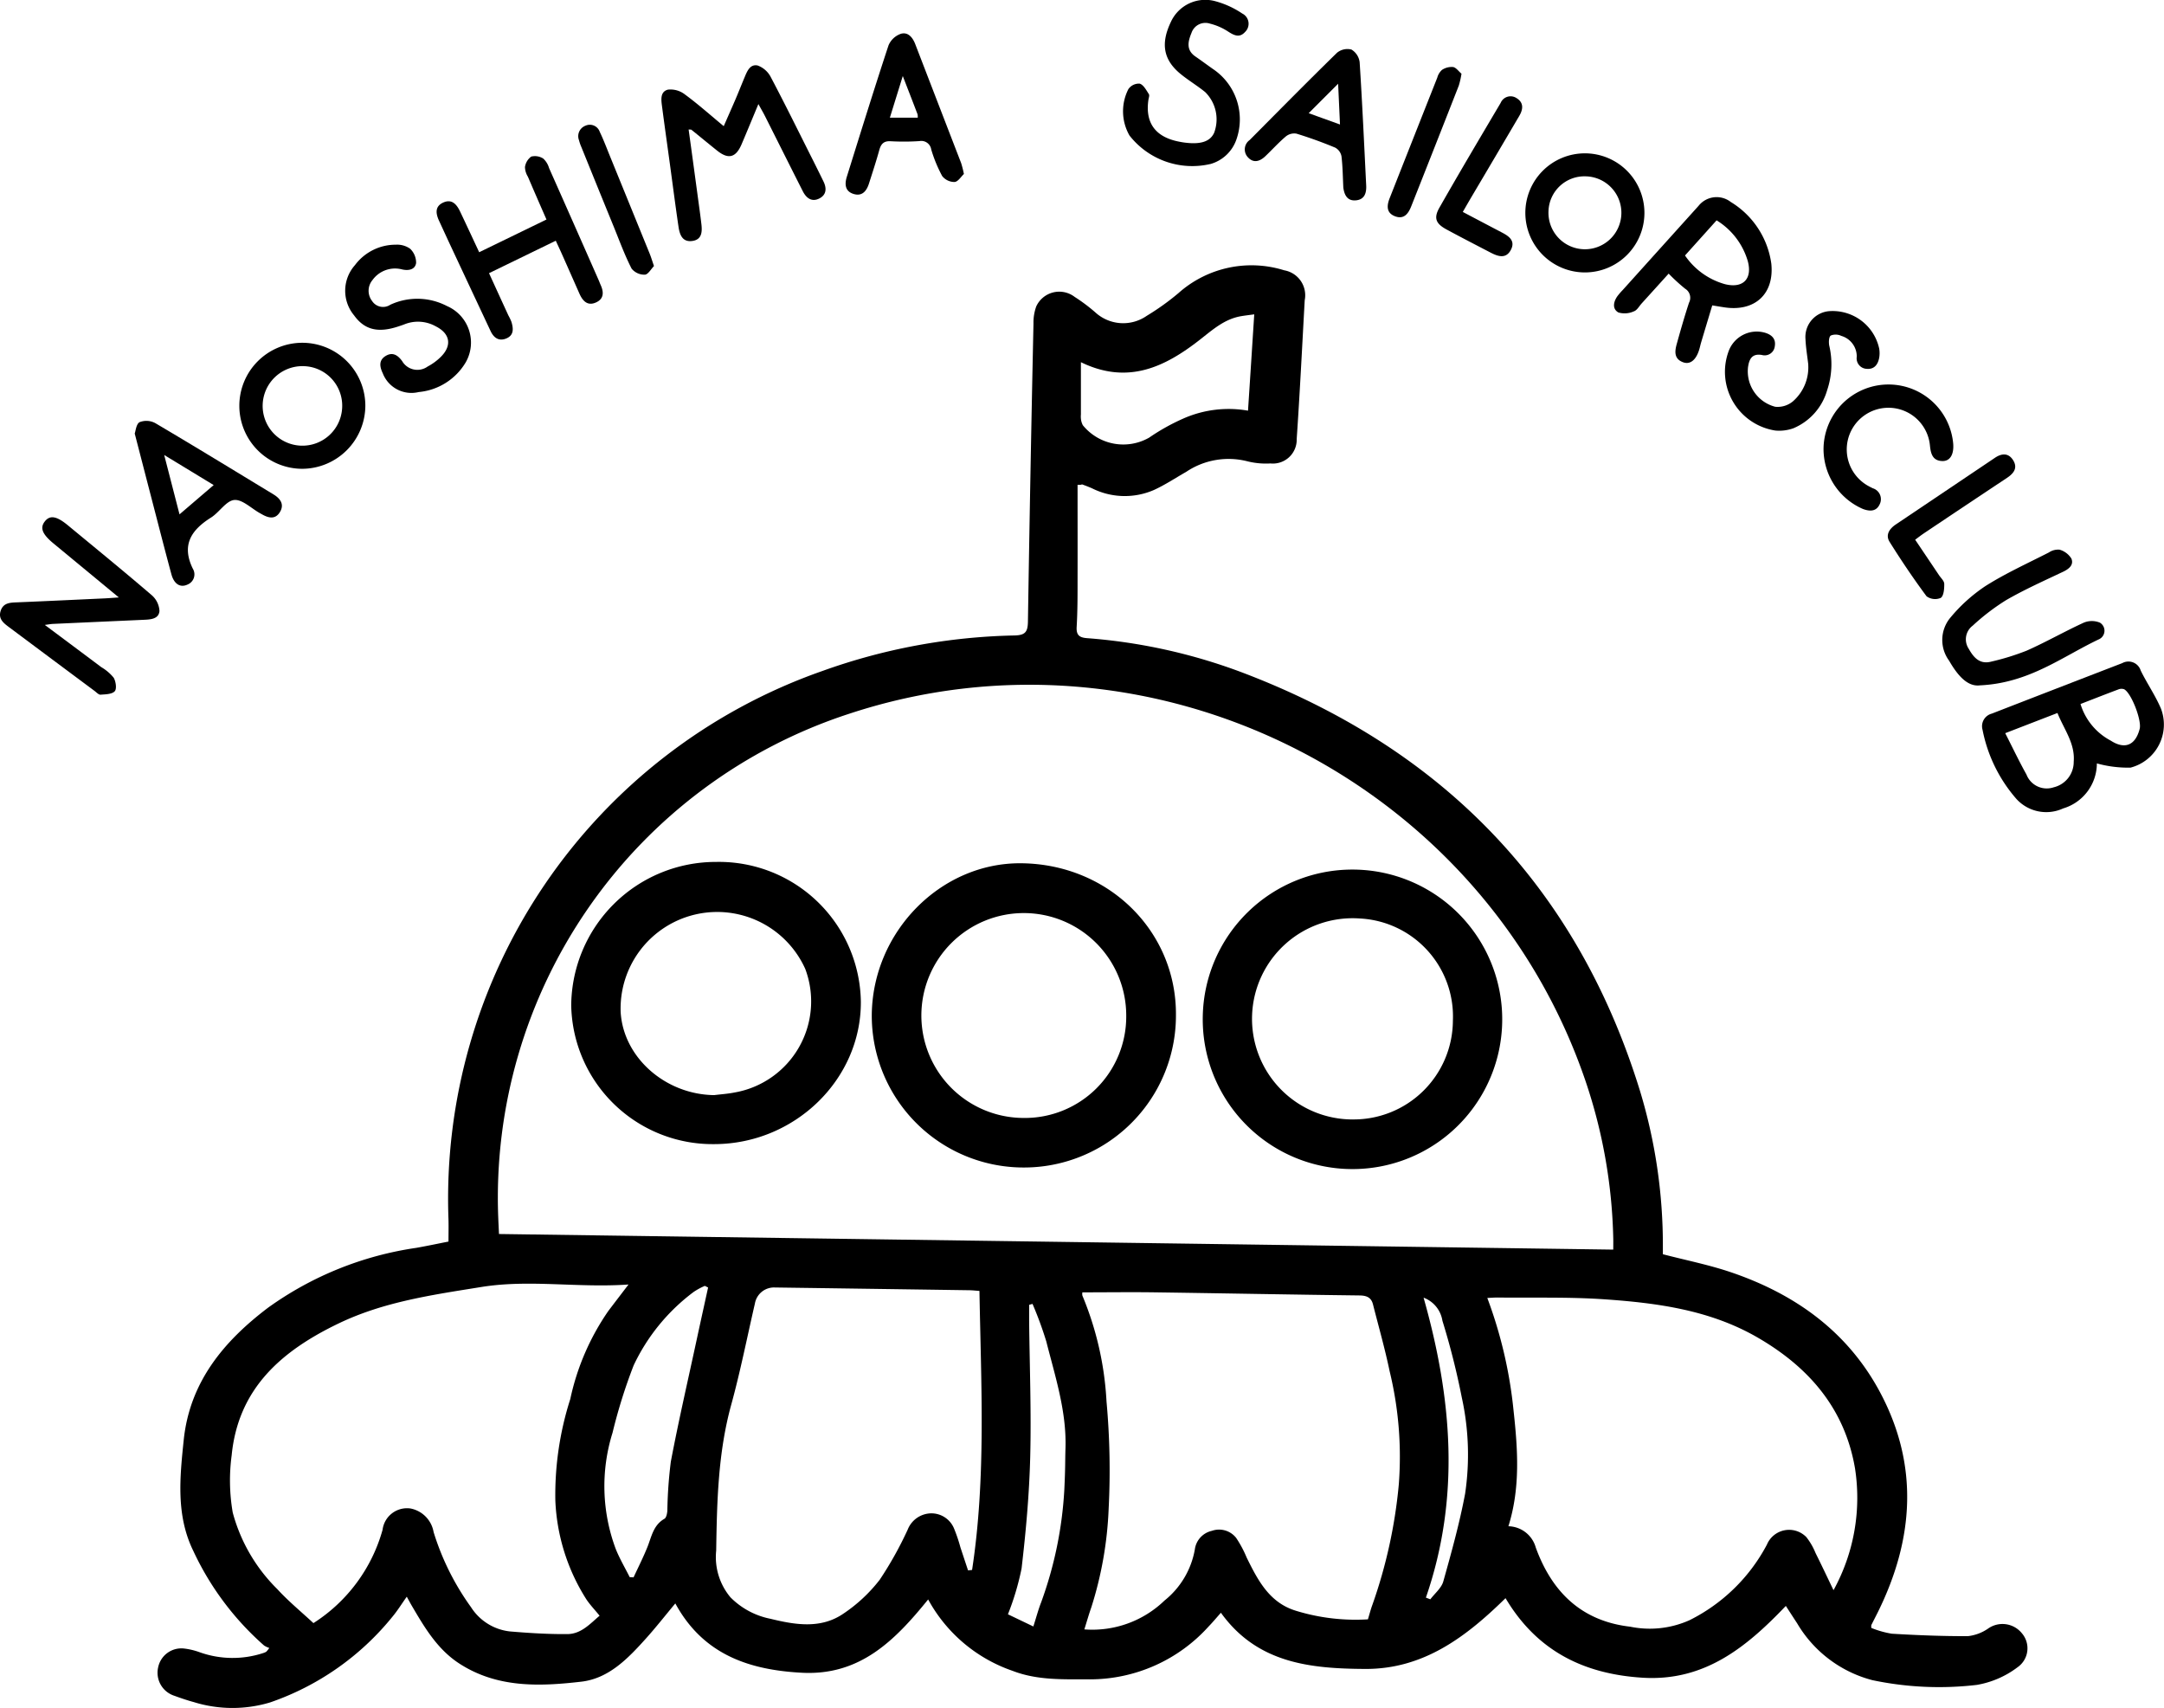 <svg id="グループ_75" data-name="グループ 75" xmlns="http://www.w3.org/2000/svg" xmlns:xlink="http://www.w3.org/1999/xlink" width="201.313" height="158.873" viewBox="0 0 201.313 158.873">
  <defs>
    <clipPath id="clip-path">
      <rect id="長方形_53" data-name="長方形 53" width="201.313" height="158.873" fill="none"/>
    </clipPath>
  </defs>
  <g id="グループ_74" data-name="グループ 74" clip-path="url(#clip-path)">
    <path id="パス_720" data-name="パス 720" d="M100.244,45.1c0,2.963.007,5.926,0,8.889,0,1.438,0,2.878-.083,4.312-.046.76.23,1,.942,1.058a51.9,51.9,0,0,1,14.361,3.159c18.588,7.025,31.183,19.815,37.092,38.923a49.4,49.4,0,0,1,2.138,14.541v.685c2.165.564,4.294.984,6.331,1.676,5.952,2.021,10.837,5.5,13.854,11.129,3.652,6.82,3.176,13.691-.187,20.492-.2.4-.407.8-.607,1.2a1.213,1.213,0,0,0,0,.263,8.831,8.831,0,0,0,1.909.539c2.356.139,4.717.234,7.076.227a4.122,4.122,0,0,0,1.849-.684,2.32,2.32,0,0,1,3.178.421,2.145,2.145,0,0,1-.4,3.15,8.713,8.713,0,0,1-3.791,1.647,30.09,30.09,0,0,1-9.72-.44,11.487,11.487,0,0,1-7-5.286c-.347-.529-.69-1.062-1.053-1.62-3.67,3.844-7.569,7.033-13.322,6.678-5.479-.339-9.839-2.491-12.754-7.4-3.693,3.626-7.652,6.616-13.078,6.584-5.089-.031-10.019-.523-13.4-5.227-.4.448-.755.879-1.144,1.278a14.867,14.867,0,0,1-11.039,4.917c-2.427-.012-4.863.113-7.191-.789a14.2,14.2,0,0,1-7.861-6.643c-3.086,3.808-6.334,7.1-11.743,6.818-4.98-.261-9.209-1.729-11.777-6.448-.947,1.136-1.805,2.23-2.731,3.261-1.661,1.848-3.451,3.72-6.01,4.017-3.874.449-7.8.6-11.318-1.663-2.07-1.328-3.265-3.372-4.465-5.414-.142-.243-.272-.492-.458-.828-.478.674-.864,1.3-1.33,1.859a25.174,25.174,0,0,1-11.379,7.975,12.133,12.133,0,0,1-7.085-.023c-.615-.167-1.222-.372-1.821-.592a2.249,2.249,0,0,1-1.512-2.657,2.205,2.205,0,0,1,2.408-1.74,6.341,6.341,0,0,1,1.479.356,9.134,9.134,0,0,0,5.91.057,1.17,1.17,0,0,0,.26-.117,2.43,2.43,0,0,0,.278-.349,1.944,1.944,0,0,1-.487-.231A26.715,26.715,0,0,1,18,144.3c-1.637-3.315-1.274-6.828-.91-10.342.56-5.419,3.739-9.2,7.832-12.306a31.306,31.306,0,0,1,13.8-5.577c1-.176,1.994-.388,3-.585,0-.712.017-1.376,0-2.04A52.022,52.022,0,0,1,76.483,62.422a56.015,56.015,0,0,1,17.9-3.312c1.049-.022,1.229-.383,1.244-1.319q.216-13.85.516-27.7a4.418,4.418,0,0,1,.257-1.588,2.357,2.357,0,0,1,3.571-.888,16.283,16.283,0,0,1,1.916,1.434,3.841,3.841,0,0,0,4.792.329,23.21,23.21,0,0,0,2.945-2.108,10.214,10.214,0,0,1,9.844-2.127,2.357,2.357,0,0,1,1.907,2.787c-.239,4.3-.451,8.6-.745,12.9a2.218,2.218,0,0,1-2.442,2.279,7.142,7.142,0,0,1-2.176-.207,7.068,7.068,0,0,0-5.669.994c-1,.567-1.957,1.209-3,1.684a6.8,6.8,0,0,1-5.754-.158c-.292-.127-.59-.242-.889-.352-.05-.019-.12.017-.181.027h-.285m49.844,71.141c0-.43.007-.742,0-1.052a48.722,48.722,0,0,0-2.587-14.652C137.922,72.5,107.043,57.125,78.977,66.4a47.339,47.339,0,0,0-32.626,46.867c.019.5.045.991.069,1.519l103.668,1.452m-91.617,3.245c-4.735.333-9.207-.492-13.7.233-4.537.731-9.061,1.365-13.276,3.392-5.279,2.538-9.336,6.024-9.944,12.268a17.515,17.515,0,0,0,.1,5.32,15.709,15.709,0,0,0,4.139,7.115c1.02,1.117,2.2,2.085,3.368,3.169a15.1,15.1,0,0,0,6.431-8.676,2.291,2.291,0,0,1,2.6-1.986,2.7,2.7,0,0,1,2.148,2.191A23.9,23.9,0,0,0,43.82,149.5a4.927,4.927,0,0,0,3.628,2.255c1.775.149,3.56.261,5.34.246,1.289-.011,2.116-.973,2.992-1.709-.477-.585-.9-1.024-1.234-1.526a18.556,18.556,0,0,1-2.884-9.205,29.24,29.24,0,0,1,1.391-9.425,22.733,22.733,0,0,1,3.545-8.2c.555-.732,1.115-1.462,1.873-2.455m79.892,1.258a41.64,41.64,0,0,1,2.44,10.468c.393,3.591.646,7.174-.478,10.763a2.7,2.7,0,0,1,2.543,1.974c1.5,4.139,4.258,6.846,8.78,7.368a9.048,9.048,0,0,0,5.519-.6,16.421,16.421,0,0,0,7.206-7.033,2.238,2.238,0,0,1,3.667-.7,6.035,6.035,0,0,1,.853,1.473c.54,1.081,1.054,2.175,1.676,3.464a17.823,17.823,0,0,0,2-11.325c-.948-5.558-4.281-9.405-9.047-12.168-4.414-2.559-9.314-3.22-14.256-3.562-3.308-.23-6.639-.126-9.959-.167-.279,0-.558.023-.94.04m-11.11,29.892c.152-.5.259-.93.413-1.344a46.281,46.281,0,0,0,2.457-11.194,33.655,33.655,0,0,0-.854-10.547c-.433-2.084-1.021-4.135-1.544-6.2-.166-.658-.592-.832-1.264-.84-6.325-.076-12.649-.2-18.973-.288-2.261-.032-4.522,0-6.8,0a.873.873,0,0,0,0,.3,29.652,29.652,0,0,1,2.245,9.852,70.5,70.5,0,0,1,.2,9.957,34.723,34.723,0,0,1-1.611,9.184c-.231.652-.418,1.318-.651,2.058a9.664,9.664,0,0,0,7.454-2.681,7.833,7.833,0,0,0,2.824-4.75,2.041,2.041,0,0,1,1.584-1.736,2.019,2.019,0,0,1,2.257.652,10.377,10.377,0,0,1,.982,1.837c1.043,2.11,2.11,4.2,4.6,4.951a18.889,18.889,0,0,0,6.668.793M91.112,120.079c-.371-.026-.65-.059-.929-.063q-9.052-.132-18.1-.256a1.805,1.805,0,0,0-1.857,1.5c-.726,3.136-1.347,6.3-2.2,9.4-1.228,4.458-1.33,9.017-1.4,13.573a5.825,5.825,0,0,0,1.327,4.347,7.188,7.188,0,0,0,3.733,2c2.275.559,4.66.958,6.756-.468a14.381,14.381,0,0,0,3.4-3.17,33.644,33.644,0,0,0,2.6-4.659,2.389,2.389,0,0,1,2.142-1.513,2.28,2.28,0,0,1,2.184,1.447,14.762,14.762,0,0,1,.578,1.715q.354,1.072.71,2.144l.375-.041c1.313-8.593.834-17.244.686-25.953m-25.237-.316-.309-.156a6.13,6.13,0,0,0-1.042.565A18.241,18.241,0,0,0,58.95,127a49.384,49.384,0,0,0-1.969,6.282,16.657,16.657,0,0,0,.3,10.8c.358.9.863,1.75,1.3,2.623l.359.019c.432-.936.9-1.857,1.285-2.812s.545-2.042,1.584-2.635c.177-.1.253-.484.273-.745a41.3,41.3,0,0,1,.325-4.575c.723-3.815,1.6-7.6,2.417-11.4.345-1.6.7-3.2,1.049-4.794M100.555,33.7v4.853a2.032,2.032,0,0,0,0,.382,1.616,1.616,0,0,0,.18.62,4.849,4.849,0,0,0,6.163,1.156,19.462,19.462,0,0,1,3.154-1.765A10.41,10.41,0,0,1,116.1,38.2c.2-3.019.384-5.929.58-8.96-.44.061-.8.1-1.166.161-1.588.251-2.705,1.273-3.923,2.223-3.217,2.508-6.672,4.193-11.033,2.068m-4.427,117.6c.275-.858.46-1.568.726-2.247a36.368,36.368,0,0,0,2.155-10.475c.108-2.287.066-2.526.108-3.866.108-3.411-.952-6.645-1.788-9.934a34.424,34.424,0,0,0-1.279-3.483l-.314.088c0,.5,0,1,0,1.5.045,4.214.207,8.431.1,12.641-.088,3.47-.4,6.942-.805,10.392a24.976,24.976,0,0,1-1.267,4.252l2.362,1.131m36.52-2.683.413.158c.414-.551,1.033-1.045,1.206-1.663.758-2.7,1.512-5.411,2.029-8.163a24.742,24.742,0,0,0-.311-8.957,69.329,69.329,0,0,0-1.8-7.127,2.739,2.739,0,0,0-1.753-2.149c2.647,9.331,3.437,18.595.215,27.9"/>
    <path id="パス_721" data-name="パス 721" d="M195.068,71.019a4.384,4.384,0,0,1-3.141,4.181,3.753,3.753,0,0,1-4.335-.874,13.782,13.782,0,0,1-3.16-6.445,1.208,1.208,0,0,1,.86-1.5q6.067-2.358,12.143-4.7a1.194,1.194,0,0,1,1.711.691c.586,1.2,1.363,2.315,1.883,3.54a4.143,4.143,0,0,1-2.83,5.492,10.834,10.834,0,0,1-3.131-.393M186.542,68.2c.693,1.358,1.294,2.624,1.976,3.845a2.021,2.021,0,0,0,2.537,1.188,2.424,2.424,0,0,0,1.859-2.375c.139-1.717-.9-3-1.512-4.536l-4.86,1.878m7.006-2.708a5.73,5.73,0,0,0,2.811,3.4c1.31.85,2.3.438,2.693-1.1.2-.8-.787-3.355-1.456-3.682a.77.77,0,0,0-.539.024c-1.162.435-2.316.889-3.509,1.352"/>
    <path id="パス_722" data-name="パス 722" d="M70.55,9.686c-.579,1.387-1.061,2.565-1.562,3.735-.536,1.253-1.233,1.427-2.284.582-.8-.639-1.583-1.289-2.379-1.929-.04-.032-.119-.015-.264-.03.3,2.16.588,4.3.878,6.438.108.791.219,1.581.311,2.374.082.709.047,1.433-.84,1.558-.941.132-1.183-.6-1.291-1.33-.285-1.926-.532-3.857-.795-5.786-.242-1.771-.494-3.541-.725-5.313-.082-.633-.233-1.438.531-1.646a2.185,2.185,0,0,1,1.592.451c1.205.884,2.325,1.885,3.606,2.946.4-.917.77-1.742,1.126-2.574.264-.616.507-1.24.767-1.858.25-.592.507-1.366,1.255-1.214a2.244,2.244,0,0,1,1.251,1.125c1.342,2.539,2.606,5.119,3.9,7.686.33.656.654,1.314.977,1.973.308.625.289,1.233-.363,1.577-.71.374-1.229-.014-1.556-.659-1.183-2.334-2.352-4.676-3.53-7.013-.154-.305-.329-.6-.6-1.093"/>
    <path id="パス_723" data-name="パス 723" d="M155.234,25.45c-.84.929-1.672,1.849-2.506,2.768-.236.26-.435.642-.728.741a2.07,2.07,0,0,1-1.441.107c-.589-.332-.469-.979-.1-1.509a6.222,6.222,0,0,1,.5-.58q3.525-3.915,7.053-7.827a2.147,2.147,0,0,1,3-.361,7.99,7.99,0,0,1,3.77,5.735c.292,2.823-1.534,4.486-4.347,4.067-.346-.051-.691-.11-1.147-.184-.343,1.14-.69,2.289-1.033,3.438-.073.245-.122.5-.2.739-.3.929-.843,1.352-1.488,1.11-.844-.316-.772-1.011-.585-1.687.358-1.29.727-2.578,1.144-3.85a.983.983,0,0,0-.36-1.3,17.46,17.46,0,0,1-1.529-1.4m4.455-4.961-2.939,3.269a6.668,6.668,0,0,0,3.727,2.671c1.666.41,2.562-.486,2.112-2.152a6.633,6.633,0,0,0-2.9-3.788"/>
    <path id="パス_724" data-name="パス 724" d="M11.056,55.573,4.964,50.54C3.927,49.682,3.7,49.1,4.171,48.5s1.088-.508,2.141.362c2.605,2.153,5.225,4.289,7.79,6.49a2.091,2.091,0,0,1,.733,1.484c-.069.77-.868.791-1.518.82q-4.2.188-8.4.379c-.181.008-.36.044-.748.094,1.855,1.386,3.558,2.653,5.254,3.929a4.259,4.259,0,0,1,1.153.983c.2.338.3,1.036.1,1.257-.258.282-.862.287-1.323.321-.176.013-.377-.216-.556-.349Q4.838,61.324.89,58.375c-.519-.388-1.078-.78-.829-1.553s.911-.768,1.569-.795c2.707-.112,5.412-.242,8.118-.367.344-.016.688-.045,1.308-.087"/>
    <path id="パス_725" data-name="パス 725" d="M51.7,22.394l-6.207,3.017c.614,1.342,1.205,2.635,1.8,3.928a4.963,4.963,0,0,1,.285.6c.185.619.246,1.249-.486,1.547-.695.283-1.163-.072-1.458-.7q-1.872-3.989-3.74-7.979c-.352-.751-.695-1.508-1.045-2.26-.314-.676-.413-1.35.393-1.71s1.249.186,1.561.841c.587,1.233,1.16,2.472,1.774,3.784l6.26-3.043c-.6-1.368-1.169-2.673-1.729-3.985a1.789,1.789,0,0,1-.271-.895,1.463,1.463,0,0,1,.579-.972,1.42,1.42,0,0,1,1.125.186,1.928,1.928,0,0,1,.537.878q2.316,5.208,4.612,10.423c.065.146.118.3.183.443.3.657.326,1.291-.417,1.631-.8.367-1.251-.135-1.554-.817-.531-1.2-1.058-2.394-1.59-3.59-.18-.407-.37-.809-.61-1.331"/>
    <path id="パス_726" data-name="パス 726" d="M12.533,40.325c.085-.222.136-.884.453-1.056a1.744,1.744,0,0,1,1.461.09c3.685,2.175,7.336,4.409,10.994,6.629.647.393,1.041.941.587,1.665-.438.7-1.079.525-1.684.173-.056-.032-.113-.062-.168-.093-.8-.445-1.644-1.3-2.393-1.223s-1.382,1.151-2.158,1.638c-1.846,1.16-2.76,2.56-1.685,4.753a1.019,1.019,0,0,1-.485,1.469c-.674.322-1.26-.023-1.513-.962-.625-2.312-1.217-4.632-1.82-6.949-.506-1.946-1.008-3.893-1.589-6.134m2.743,2L16.7,47.845l3.179-2.724-4.608-2.8"/>
    <path id="パス_727" data-name="パス 727" d="M112.575,15.261a7.419,7.419,0,0,1-7.5-2.655,4.531,4.531,0,0,1-.105-4.314,1.188,1.188,0,0,1,1.055-.512c.354.109.612.605.85.974.081.125-.018.371-.044.56-.295,2.1.636,3.4,2.761,3.843.187.039.376.075.565.1,1.526.207,2.413-.081,2.79-.9a3.561,3.561,0,0,0-.832-3.792c-.716-.582-1.515-1.063-2.235-1.641-1.646-1.321-1.931-2.84-.96-4.874A3.518,3.518,0,0,1,113.079.118a8.4,8.4,0,0,1,2.481,1.138,1.061,1.061,0,0,1,.257,1.728c-.528.581-1.051.287-1.61-.076A5.452,5.452,0,0,0,112.57,2.2a1.365,1.365,0,0,0-1.722.846c-.328.8-.534,1.6.366,2.215.552.378,1.088.781,1.636,1.165a5.641,5.641,0,0,1,2.159,6.583,3.586,3.586,0,0,1-2.434,2.256"/>
    <path id="パス_728" data-name="パス 728" d="M89.67,16.185c-.259.239-.547.721-.867.744a1.455,1.455,0,0,1-1.156-.558A12.969,12.969,0,0,1,86.629,13.9a.932.932,0,0,0-1.091-.776,22.2,22.2,0,0,1-2.681.014c-.644-.036-.9.25-1.059.823-.288,1.045-.629,2.075-.958,3.109-.229.72-.659,1.236-1.478.957-.776-.265-.786-.938-.579-1.6,1.275-4.078,2.54-8.161,3.879-12.219a1.937,1.937,0,0,1,1.147-1.065c.661-.191,1.094.336,1.335.962q2.133,5.536,4.271,11.069a9.748,9.748,0,0,1,.255,1.009M83.984,7.074c-.446,1.436-.816,2.631-1.2,3.871h2.592a1.222,1.222,0,0,0-.02-.319c-.418-1.1-.843-2.187-1.371-3.552"/>
    <path id="パス_729" data-name="パス 729" d="M184.179,63.752c-1.172.141-2.093-.968-2.86-2.3a3.237,3.237,0,0,1,.074-3.942,15.133,15.133,0,0,1,3.3-2.99c1.879-1.19,3.925-2.115,5.912-3.132a1.541,1.541,0,0,1,.993-.258,1.914,1.914,0,0,1,1.1.829c.239.576-.208.958-.767,1.223-1.786.847-3.6,1.658-5.306,2.642a20.529,20.529,0,0,0-3.106,2.373,1.586,1.586,0,0,0-.37,2.154c.479.853,1.053,1.476,2.121,1.185a22.7,22.7,0,0,0,3.27-1.014c1.805-.8,3.528-1.789,5.326-2.61a1.963,1.963,0,0,1,1.487.008.875.875,0,0,1-.048,1.525c-3.433,1.614-6.521,4.1-11.135,4.307"/>
    <path id="パス_730" data-name="パス 730" d="M28.139,43.607a5.861,5.861,0,1,1,5.848-5.868,5.9,5.9,0,0,1-5.848,5.868m.065-9.549a3.7,3.7,0,1,0,3.626,3.876A3.677,3.677,0,0,0,28.2,34.058"/>
    <path id="パス_731" data-name="パス 731" d="M38.943,36.47a2.858,2.858,0,0,1-3.333-1.745c-.276-.58-.409-1.2.258-1.609.648-.4,1.131-.088,1.542.47a1.637,1.637,0,0,0,2.374.507,5.115,5.115,0,0,0,1.226-.9c1.056-1.049.874-2.166-.478-2.841a3.378,3.378,0,0,0-2.867-.2c-.207.083-.42.151-.632.221-1.88.618-3.128.3-4.091-1.035a3.581,3.581,0,0,1,.076-4.672,4.727,4.727,0,0,1,3.8-1.905,2.1,2.1,0,0,1,1.334.375,1.785,1.785,0,0,1,.557,1.336c-.1.614-.705.727-1.307.588a2.585,2.585,0,0,0-2.753.994A1.555,1.555,0,0,0,34.616,28a1.215,1.215,0,0,0,1.692.347,5.961,5.961,0,0,1,5.268.119,3.7,3.7,0,0,1,1.758,5.224,5.685,5.685,0,0,1-4.391,2.779"/>
    <path id="パス_732" data-name="パス 732" d="M168.223,33.93c-.091-.792-.227-1.582-.262-2.377a2.409,2.409,0,0,1,2.341-2.617,4.431,4.431,0,0,1,4.516,3.49,2.524,2.524,0,0,1,0,.854c-.117.625-.455,1.09-1.158,1.029a.978.978,0,0,1-.93-1.124,1.99,1.99,0,0,0-1.432-1.939,1.217,1.217,0,0,0-.986-.033c-.182.129-.2.631-.14.94a7.545,7.545,0,0,1-.2,4.155,5.461,5.461,0,0,1-3.138,3.529,3.9,3.9,0,0,1-1.684.211A5.529,5.529,0,0,1,160.8,32.7a2.785,2.785,0,0,1,3.4-1.748c.628.189,1.025.57.906,1.256a.948.948,0,0,1-1.2.812c-.94-.161-1.187.41-1.291,1.136a3.406,3.406,0,0,0,2.533,3.681,2.225,2.225,0,0,0,1.625-.488,4.191,4.191,0,0,0,1.444-3.423"/>
    <path id="パス_733" data-name="パス 733" d="M124.967,17.439c-.047-.934-.056-1.927-.172-2.906a1.163,1.163,0,0,0-.583-.8c-1.177-.489-2.38-.926-3.6-1.3a1.236,1.236,0,0,0-.983.25c-.681.574-1.281,1.243-1.928,1.858-.5.471-1.08.66-1.6.1a1.065,1.065,0,0,1,.15-1.612c2.7-2.715,5.387-5.445,8.127-8.12a1.525,1.525,0,0,1,1.345-.3,1.606,1.606,0,0,1,.763,1.18c.246,3.82.419,7.644.609,11.468.035.709-.162,1.317-.978,1.381-.76.059-1.054-.467-1.152-1.2m-.482-9.649-2.738,2.74,2.912,1.051c-.06-1.316-.111-2.414-.174-3.791"/>
    <path id="パス_734" data-name="パス 734" d="M141.9,19.823a5.539,5.539,0,1,1,5.561,5.518,5.544,5.544,0,0,1-5.561-5.518m5.587-3.421a3.344,3.344,0,0,0-3.434,3.255,3.392,3.392,0,1,0,3.434-3.255"/>
    <path id="パス_735" data-name="パス 735" d="M169.641,41.664a6.044,6.044,0,0,1,12.06-.418c.087,1.008-.281,1.655-1,1.64-.927-.02-1.088-.7-1.163-1.455A3.878,3.878,0,1,0,173.8,45.2c.138.079.283.148.425.219a1.06,1.06,0,0,1,.641,1.484c-.317.694-.929.674-1.559.442a6.073,6.073,0,0,1-3.666-5.678"/>
    <path id="パス_736" data-name="パス 736" d="M178.162,50.2c.763,1.134,1.492,2.216,2.219,3.3.177.265.483.534.488.805.008.454-.039,1.116-.324,1.311a1.348,1.348,0,0,1-1.32-.15c-1.216-1.638-2.359-3.335-3.441-5.065-.4-.641-.019-1.216.583-1.619q4.612-3.1,9.222-6.2c.606-.407,1.231-.477,1.672.2.476.73.082,1.247-.551,1.667q-3.87,2.571-7.729,5.157c-.26.174-.506.367-.819.6"/>
    <path id="パス_737" data-name="パス 737" d="M136.081,19.714c1.287.677,2.465,1.3,3.649,1.918.674.351,1.269.789.812,1.631-.446.824-1.16.6-1.828.258-1.386-.72-2.775-1.435-4.148-2.178-.992-.537-1.214-1.054-.658-2.03,1.86-3.268,3.778-6.5,5.694-9.739a1,1,0,0,1,1.466-.456c.7.421.631,1.047.267,1.664q-2.228,3.794-4.47,7.578c-.241.409-.476.822-.784,1.354"/>
    <path id="パス_738" data-name="パス 738" d="M60.837,24.75c-.266.269-.545.785-.846.8a1.534,1.534,0,0,1-1.233-.561c-.623-1.216-1.1-2.511-1.613-3.78q-1.538-3.764-3.062-7.531a4.042,4.042,0,0,1-.219-.632,1.039,1.039,0,0,1,.592-1.349.978.978,0,0,1,1.341.574c.358.746.648,1.525.962,2.293Q58.6,19.078,60.44,23.6c.131.322.228.658.4,1.152"/>
    <path id="パス_739" data-name="パス 739" d="M135.96,6.858a7.853,7.853,0,0,1-.249,1.1q-2.2,5.618-4.423,11.224c-.268.679-.67,1.249-1.5.939s-.786-.988-.512-1.683q2.213-5.611,4.433-11.22a1.485,1.485,0,0,1,.44-.719,1.625,1.625,0,0,1,1.029-.264c.282.049.512.395.78.622"/>
    <path id="パス_740" data-name="パス 740" d="M95.255,108.6A14.124,14.124,0,0,1,81.1,94.395c.079-7.727,6.414-14.157,13.887-14.095,8.126.067,14.482,6.315,14.409,14.164A14.136,14.136,0,0,1,95.255,108.6m9.516-14.131a9.529,9.529,0,1,0-9.563,9.522,9.433,9.433,0,0,0,9.563-9.522"/>
    <path id="パス_741" data-name="パス 741" d="M125.837,80.887a13.93,13.93,0,1,1-13.943,13.56,13.91,13.91,0,0,1,13.943-13.56m-.083,23.24a9.232,9.232,0,0,0,9.406-9.189,9.125,9.125,0,0,0-8.635-9.5,9.359,9.359,0,1,0-.771,18.692"/>
    <path id="パス_742" data-name="パス 742" d="M80.084,93.182c.034,7.22-6.141,13.223-13.621,13.243A13.159,13.159,0,0,1,53.139,93.511a13.456,13.456,0,0,1,13.5-13.336A13.2,13.2,0,0,1,80.084,93.182m-13.652,8.685c.631-.079,1.27-.119,1.892-.243a8.6,8.6,0,0,0,6.59-11.49,8.985,8.985,0,0,0-17.175,4.011c.25,4.22,4.146,7.659,8.693,7.722"/>
  </g>
</svg>

